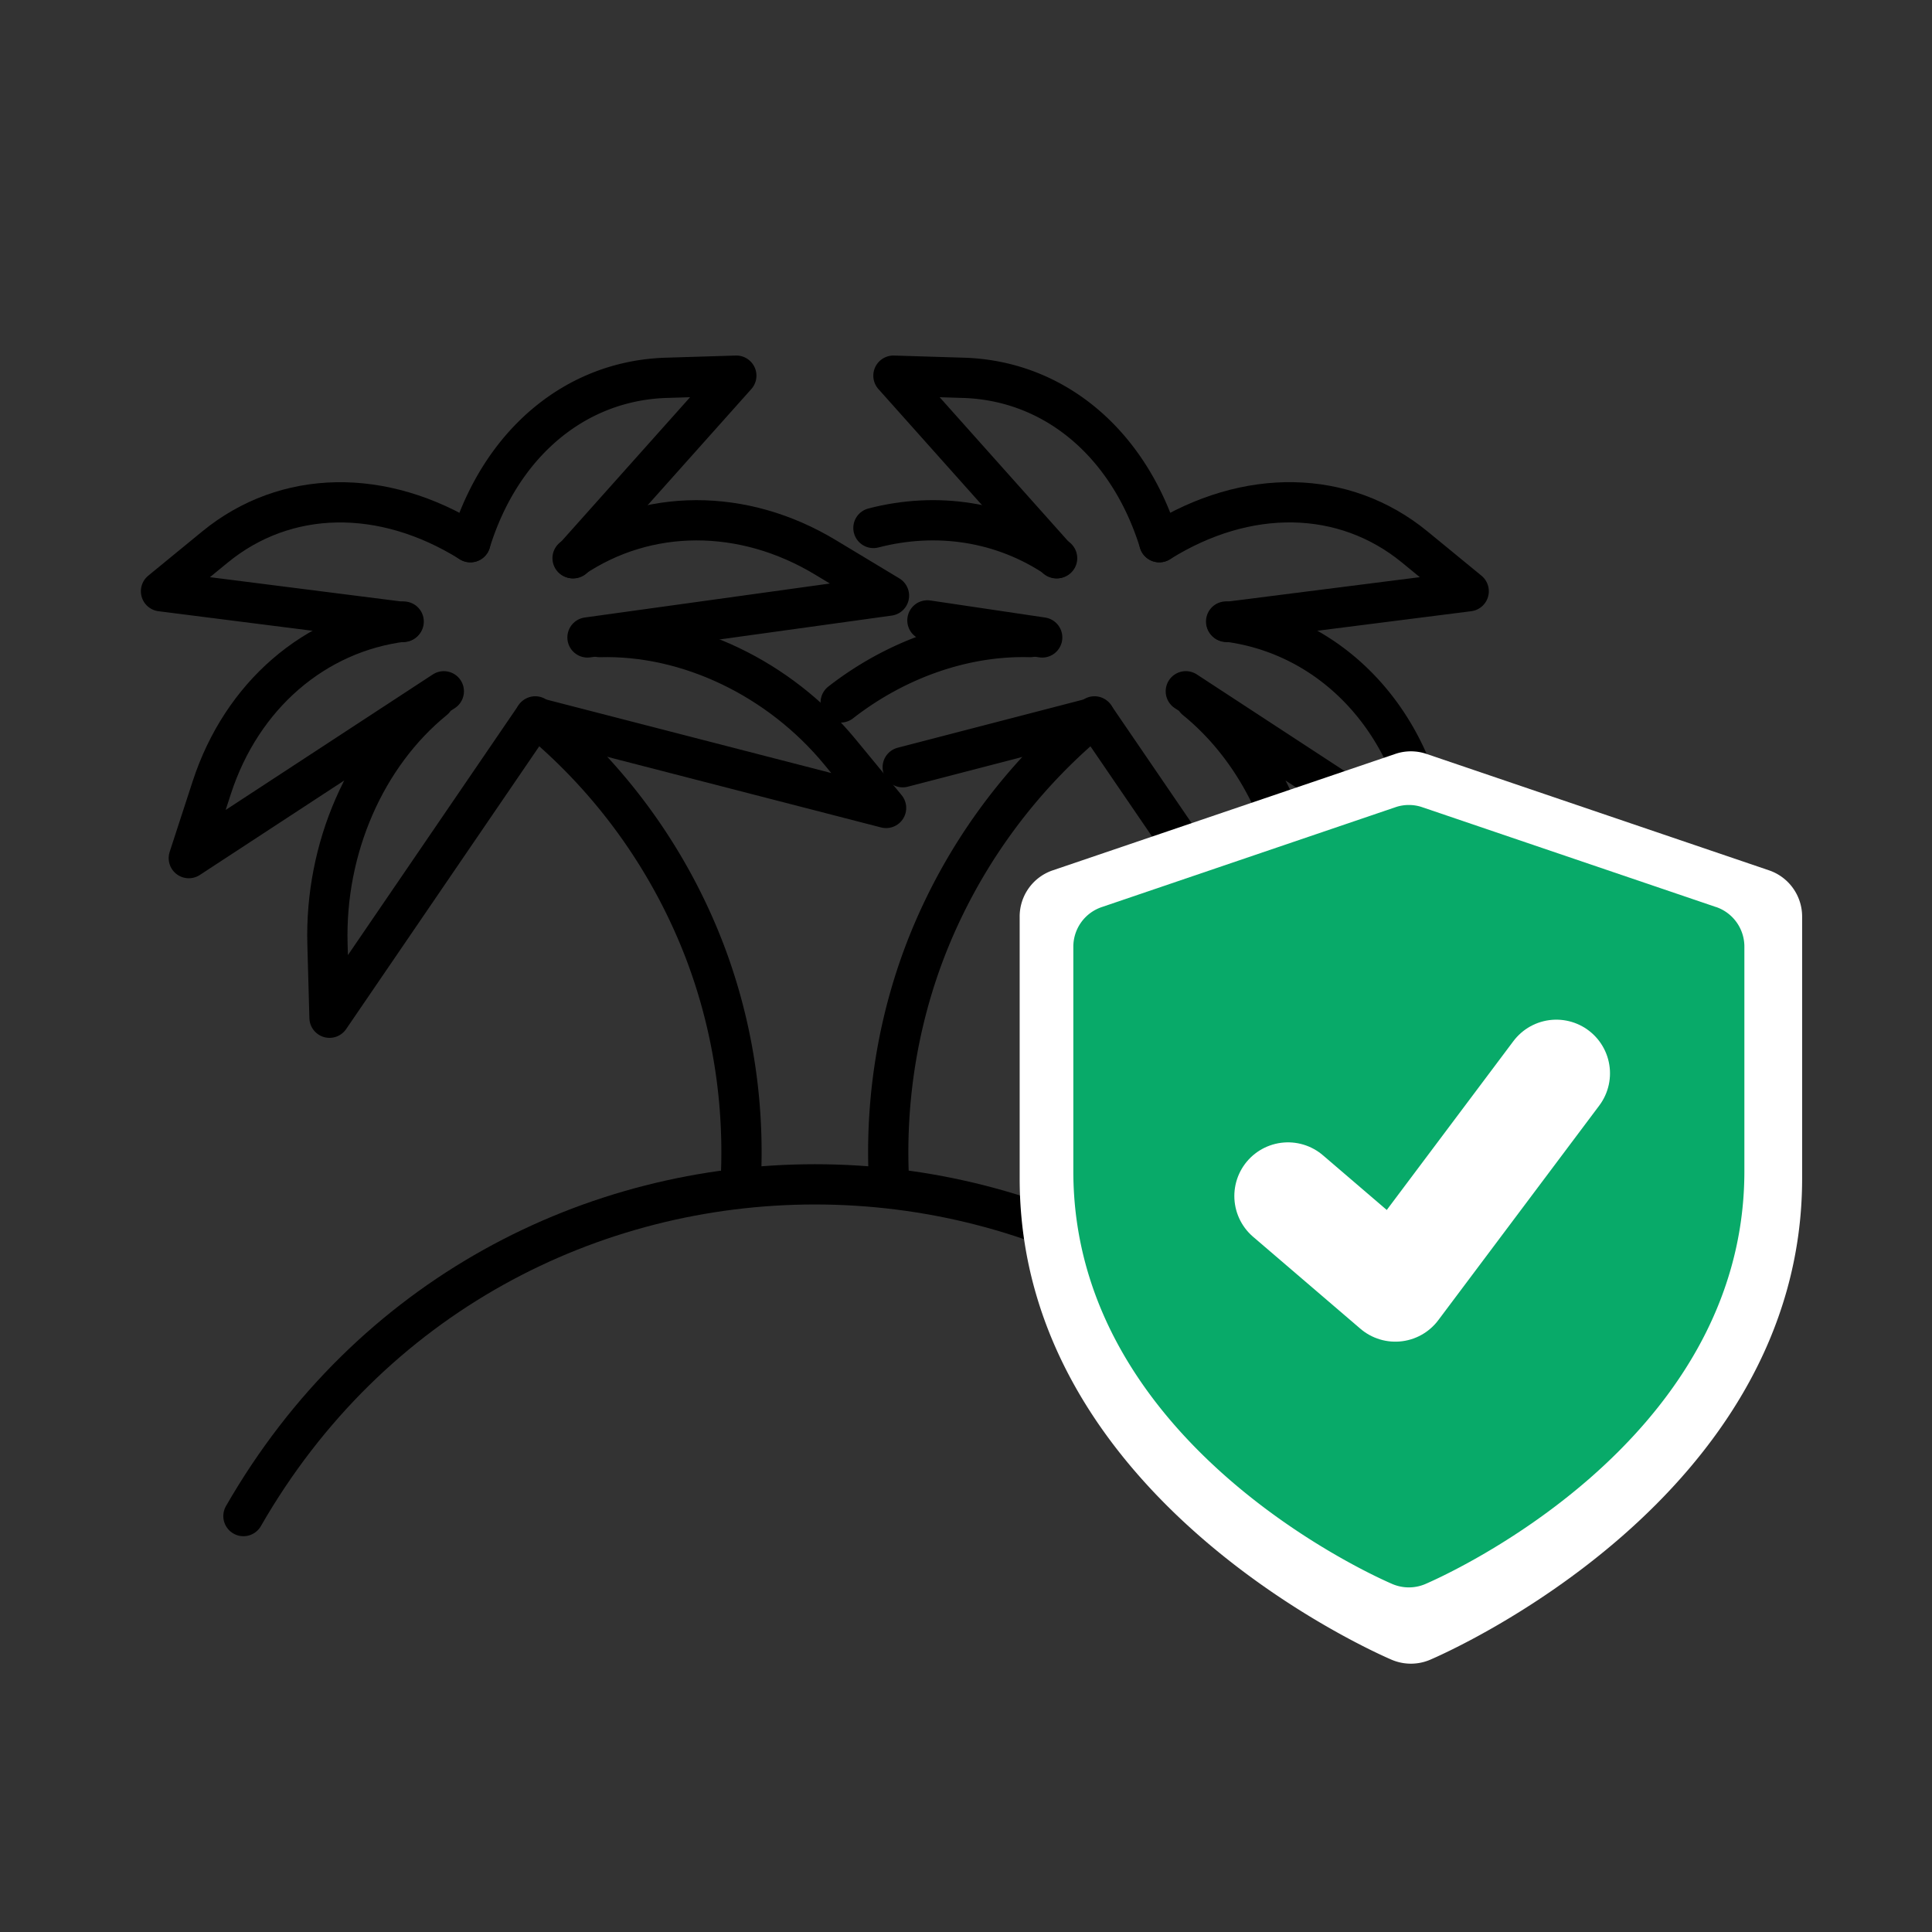 <svg xmlns="http://www.w3.org/2000/svg" fill="none" viewBox="0 0 36 36"><rect x="0" y="0" width="36" height="36" fill="#333333" stroke="none"/><path stroke="#000" stroke-linecap="round" stroke-linejoin="round" stroke-width=".75" d="M25.835 28.25c-4.733-8.242-16.566-8.242-21.299 0M9.963 13.366 6.14 18.964l-.038-1.37c-.05-1.786.707-3.52 1.986-4.56M9.963 13.366l6.548 1.689-.864-1.049c-1.129-1.368-2.83-2.18-4.473-2.135M8.27 12.881 3.518 15.99l.428-1.314c.558-1.714 1.918-2.89 3.576-3.094"/><path stroke="#000" stroke-linecap="round" stroke-linejoin="round" stroke-width=".75" d="M7.512 11.59 3 11.017l1.007-.825c1.315-1.077 3.124-1.11 4.758-.089M10.947 11.878l5.618-.779-1.18-.711c-1.536-.929-3.33-.924-4.716.013"/><path stroke="#000" stroke-linecap="round" stroke-linejoin="round" stroke-width=".75" d="M10.682 10.403 13.72 7l-1.3.04c-1.694.05-3.084 1.215-3.655 3.063M13.8 22.066c.052-.934.02-2.536-.671-4.346a10.55 10.55 0 0 0-3.155-4.371M20.404 13.366l3.823 5.597.038-1.369c.05-1.786-.706-3.52-1.986-4.56M15.665 13.089c1.031-.803 2.296-1.252 3.528-1.218M20.404 13.366l-3.583.93M22.096 12.881l4.754 3.108-.428-1.313c-.558-1.714-1.918-2.891-3.575-3.095"/><path stroke="#000" stroke-linecap="round" stroke-linejoin="round" stroke-width=".75" d="m22.856 11.59 4.511-.573-1.007-.826c-1.315-1.077-3.124-1.11-4.758-.088M16.275 9.838c1.186-.308 2.414-.12 3.423.563M19.42 11.878l-2.139-.318"/><path stroke="#000" stroke-linecap="round" stroke-linejoin="round" stroke-width=".75" d="M19.685 10.403 16.648 7l1.299.04c1.695.05 3.084 1.215 3.655 3.063M16.568 22.066c-.053-.934-.02-2.536.67-4.346a10.55 10.55 0 0 1 3.156-4.371"/><path fill="#fff" d="m32.962 16.217-6.379-2.168a.898.898 0 0 0-.586 0l-6.379 2.168a.908.908 0 0 0-.618.863v4.878c0 5.955 6.652 8.849 6.934 8.97a.914.914 0 0 0 .712 0c.283-.121 6.934-3.015 6.934-8.97V17.08a.91.91 0 0 0-.618-.863Zm-2.68 4.605-3.34 4.25a1.217 1.217 0 0 1-1.747.172l-2.126-1.822a1.215 1.215 0 0 1 1.58-1.843c.636.544 1.595.45 2.111-.207l1.61-2.048a1.213 1.213 0 0 1 1.707-.204c.529.41.62 1.176.205 1.702Z"/><path fill="#08AA69" d="m31.974 16.901-5.47-1.859a.77.77 0 0 0-.504 0l-5.47 1.86a.779.779 0 0 0-.53.74v4.183c0 5.107 5.704 7.588 5.947 7.692a.784.784 0 0 0 .61 0c.242-.104 5.947-2.585 5.947-7.692V17.64a.78.78 0 0 0-.53-.74Z"/><path stroke="#fff" stroke-linecap="round" stroke-linejoin="round" stroke-width="2" d="M24 22.286 26 24l3-4"/></svg>